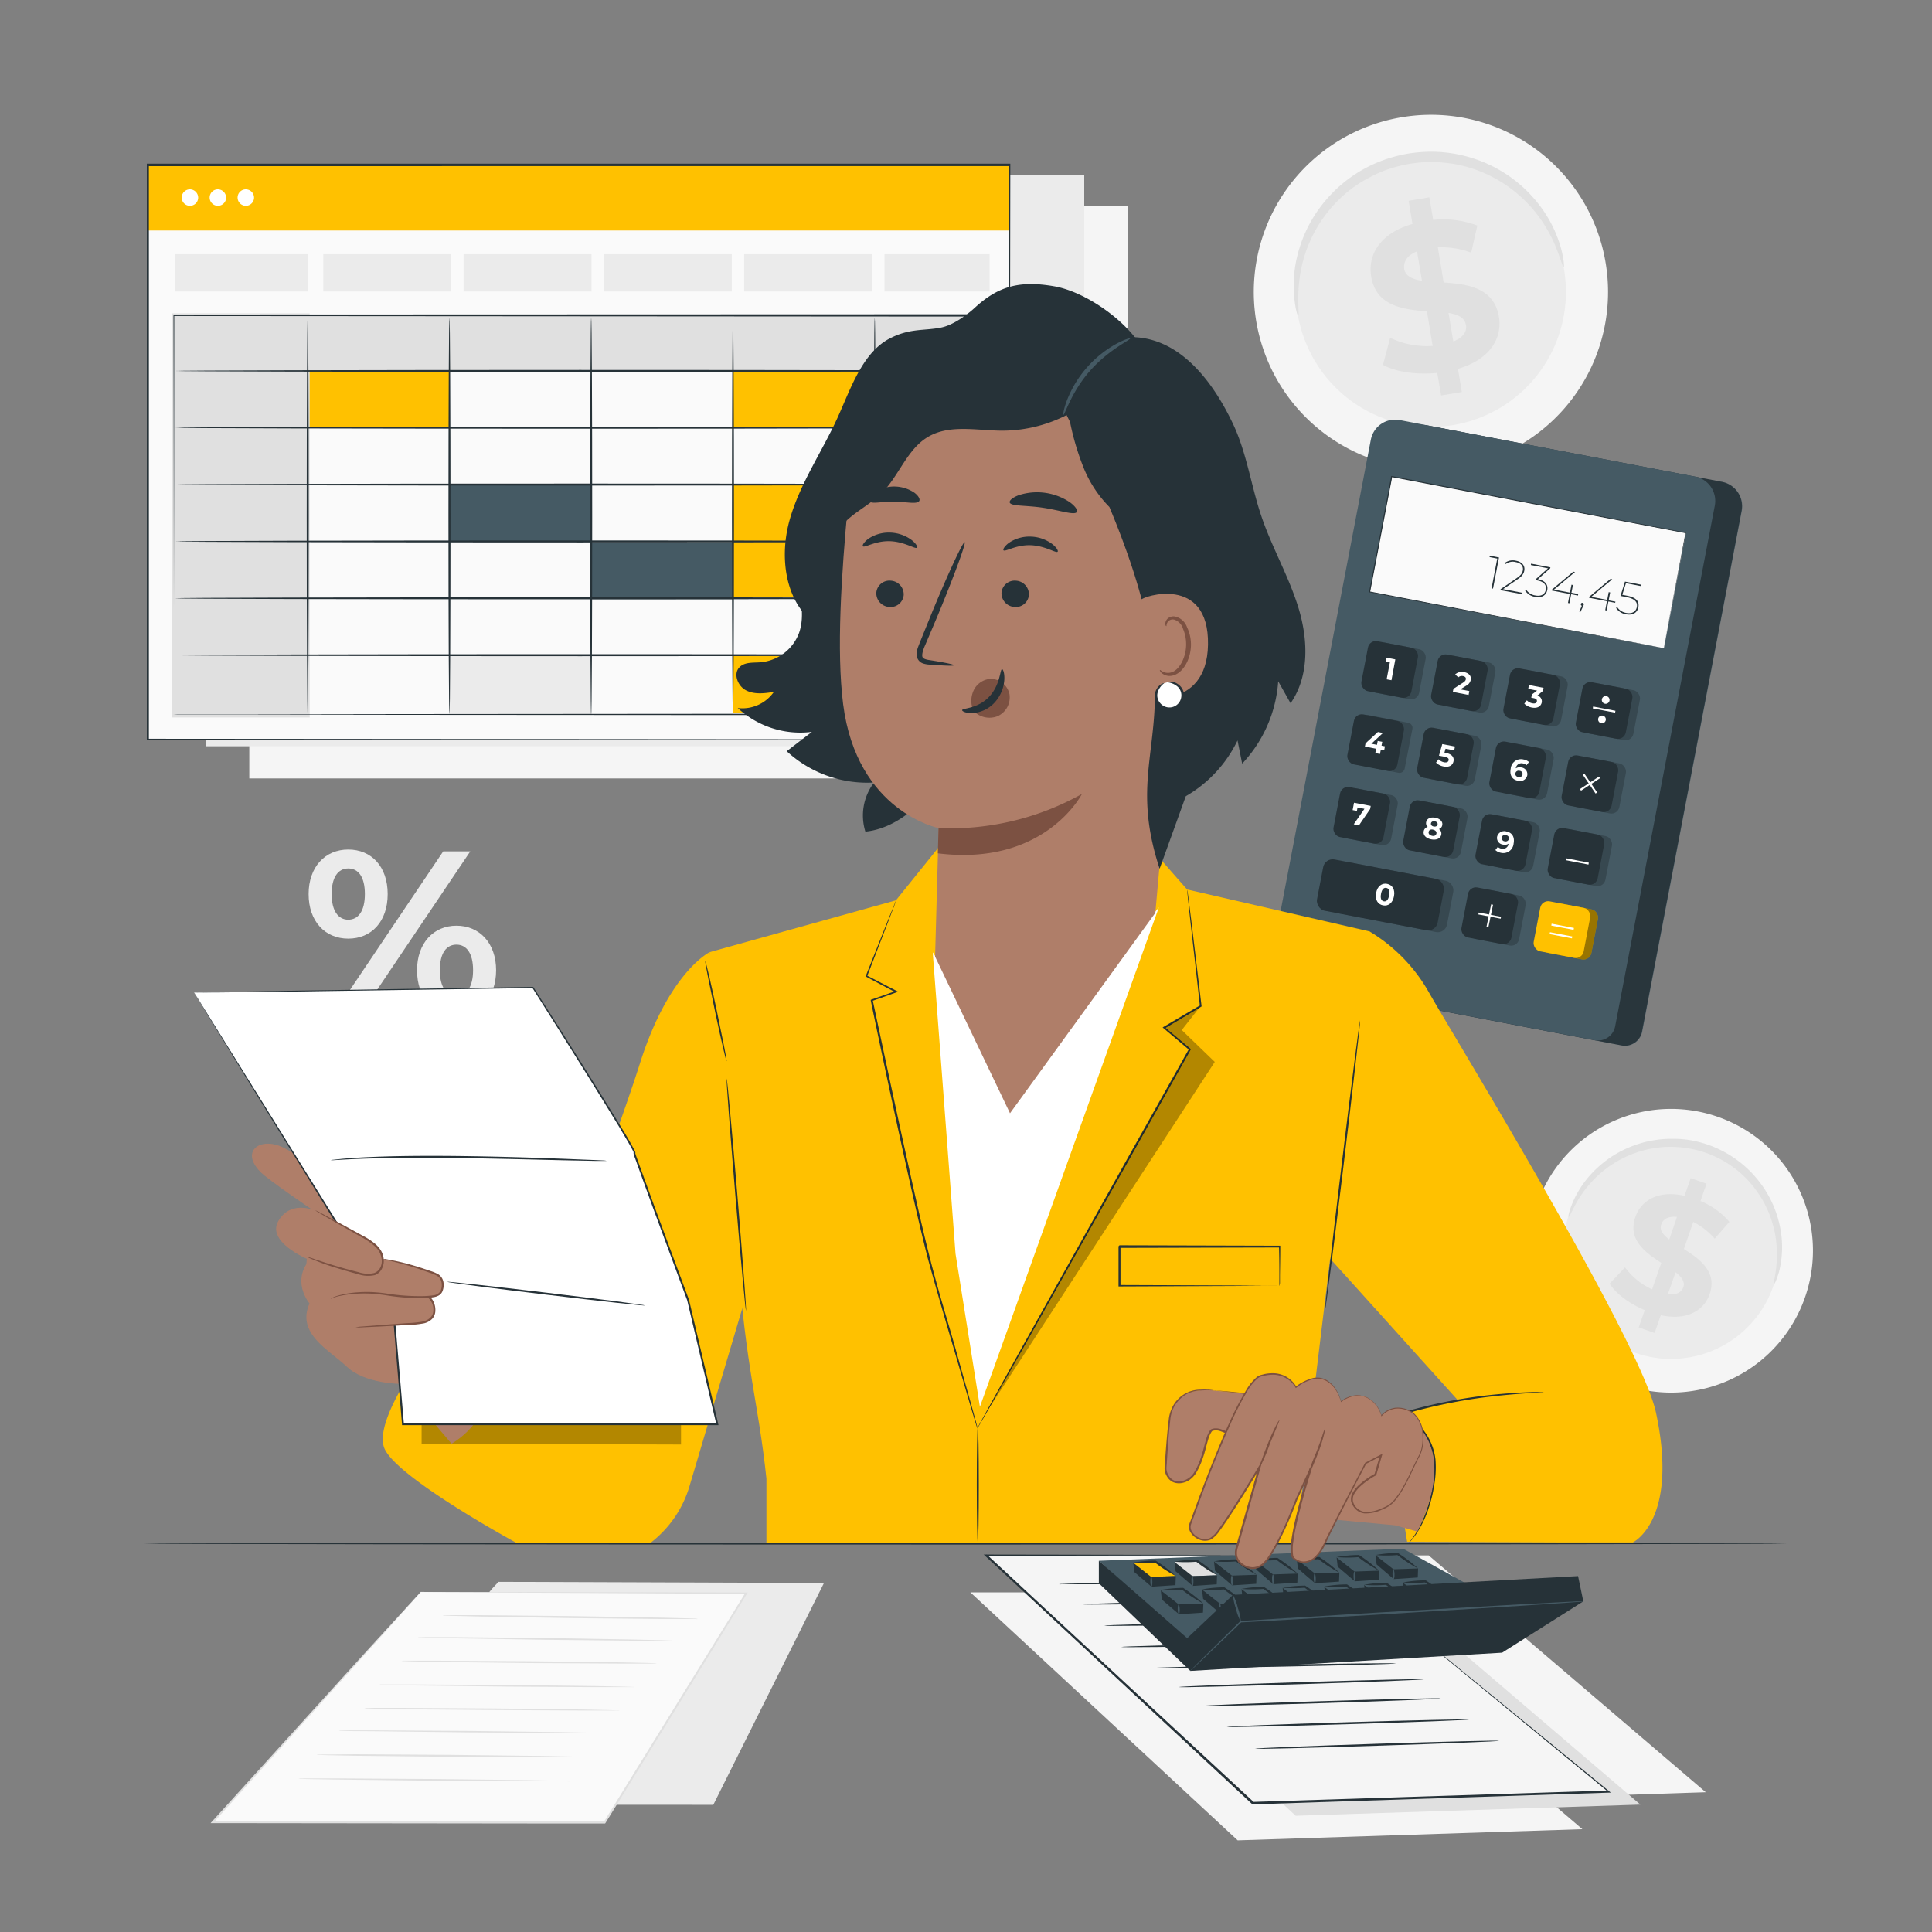<svg xmlns="http://www.w3.org/2000/svg" viewBox="0 0 500 500"><rect x="0" y="0" width="500" height="500" fill="#808080" stroke="none"/><g id="freepik--background-complete--inject-82"><polygon points="129.01 409.38 127.44 411.06 80.48 467.03 184.6 467.09 213.24 409.68 129.01 409.38" style="fill:#ebebeb"></polygon><polygon points="108.89 411.99 107.32 413.73 55.01 471.6 156.47 471.67 193.12 412.3 108.89 411.99" style="fill:#fafafa"></polygon><path d="M108.89,412h.38l1.15,0H132l61.11.13h.4l-.21.34L156.69,471.8l-.08.12H142.56L55,471.82h-.5l.33-.37L94,428.26l11-12,2.9-3.16c.66-.72,1-1.07,1-1.07l-1,1.12q-1,1.09-2.85,3.2L94.2,428.44l-39,43.31-.16-.37,87.55,0h13.91l-.22.12c13.36-21.61,25.86-41.85,36.67-59.35l.2.35-61-.33L115,412.08l-4.52-.05-1.16,0Z" style="fill:#e0e0e0"></path><path d="M147.57,461a3.78,3.78,0,0,1-.72,0l-2,0-7.54,0-24.87-.15-24.88-.3L80,460.43l-2-.06a3.42,3.42,0,0,1-.72-.06,3.13,3.13,0,0,1,.72-.05l2,0h7.53l24.88.15,24.87.3,7.54.15,2,.07A3.42,3.42,0,0,1,147.57,461Z" style="fill:#e0e0e0"></path><path d="M150.58,454.74a3.81,3.81,0,0,1-.7.05l-2,0h-7.35l-24.27-.14L92,454.39l-7.35-.15-2-.07a5.47,5.47,0,0,1-.7-.05,2.93,2.93,0,0,1,.7-.05l2,0L92,454l24.27.15,24.27.29,7.36.15,2,.07A3.15,3.15,0,0,1,150.58,454.74Z" style="fill:#e0e0e0"></path><path d="M155.11,448.48a3.75,3.75,0,0,1-.69,0l-2,0h-7.22l-23.83-.14-23.82-.29L90.37,448l-2-.06a4.16,4.16,0,0,1-.68-.06,2.83,2.83,0,0,1,.68-.05l2,0,7.22,0,23.83.14,23.82.3,7.22.14,2,.07A3.15,3.15,0,0,1,155.11,448.48Z" style="fill:#e0e0e0"></path><path d="M160.35,442.68a4.36,4.36,0,0,1-.67,0l-1.92,0-7.08,0-23.33-.13L104,442.35l-7.07-.15L95,442.13a5,5,0,0,1-.67-.05A2.69,2.69,0,0,1,95,442l1.93,0,7.07,0,23.34.14,23.34.28,7.07.15,1.92.07A2.94,2.94,0,0,1,160.35,442.68Z" style="fill:#e0e0e0"></path><path d="M164.22,436.58a2.69,2.69,0,0,1-.67.05l-1.93,0-7.07,0-23.34-.14-23.34-.28-7.07-.15L98.88,436a2.94,2.94,0,0,1-.67-.06,4.36,4.36,0,0,1,.67,0l1.92,0,7.08,0,23.34.13,23.33.29,7.08.15,1.92.06Z" style="fill:#e0e0e0"></path><path d="M169.93,430.53a4.36,4.36,0,0,1-.67,0l-1.93,0-7.07,0-23.34-.13-23.33-.29-7.08-.15-1.92-.07a5,5,0,0,1-.67-.05,2.69,2.69,0,0,1,.67-.05l1.92,0,7.08,0,23.34.13,23.33.29,7.08.15,1.92.07A2.94,2.94,0,0,1,169.93,430.53Z" style="fill:#e0e0e0"></path><path d="M174.12,424.61a3.16,3.16,0,0,1-.67,0l-1.93,0-7.07,0-23.33-.24L117.78,424l-7.07-.18-1.92-.07a3.23,3.23,0,0,1-.67-.07,4.36,4.36,0,0,1,.67,0l1.92,0h7.07l23.34.24,23.34.4,7.07.17,1.92.08A2.94,2.94,0,0,1,174.12,424.61Z" style="fill:#e0e0e0"></path><path d="M180.57,419a2.69,2.69,0,0,1-.67,0L178,419H170.9l-23.34-.24-23.33-.4-7.07-.18-1.93-.07a2.94,2.94,0,0,1-.67-.06,3.5,3.5,0,0,1,.67-.05l1.93,0h7.07l23.34.24,23.33.4,7.08.18,1.92.07A3.92,3.92,0,0,1,180.57,419Z" style="fill:#e0e0e0"></path><path d="M79.87,231.39c0-7,4.25-11.53,10.26-11.53s10.2,4.42,10.2,11.53-4.19,11.53-10.2,11.53S79.87,238.44,79.87,231.39Zm14.56,0c0-4.48-1.71-6.63-4.3-6.63s-4.3,2.21-4.3,6.63,1.76,6.63,4.3,6.63S94.43,235.87,94.43,231.39Zm20.28-11.06h7L93.55,262.16h-7Zm-6.78,30.77c0-7,4.25-11.53,10.2-11.53s10.26,4.48,10.26,11.53-4.25,11.54-10.26,11.54S107.93,258.15,107.93,251.1Zm14.5,0c0-4.42-1.71-6.63-4.3-6.63s-4.3,2.15-4.3,6.63,1.77,6.64,4.3,6.64S122.43,255.53,122.43,251.1Z" style="fill:#ebebeb"></path><path d="M415.63,68.61a45.84,45.84,0,1,1-52.14-38.38A45.79,45.79,0,0,1,415.63,68.61Z" style="fill:#f5f5f5"></path><path d="M404.85,70.24A34.94,34.94,0,1,1,365.11,41,34.91,34.91,0,0,1,404.85,70.24Z" style="fill:#ebebeb"></path><path d="M404.67,69.16c-.2,0-.58-1.46-1.54-4a36.76,36.76,0,0,0-5.58-10A35.72,35.72,0,0,0,392,49.57a35,35,0,0,0-7.66-4.68,33.33,33.33,0,0,0-4.56-1.66,31.93,31.93,0,0,0-4.95-1,34.84,34.84,0,0,0-5.23-.28,36.35,36.35,0,0,0-5.36.55,38.31,38.31,0,0,0-5.21,1.38A33.89,33.89,0,0,0,354.28,46,32,32,0,0,0,350,48.69a31.47,31.47,0,0,0-3.68,3.16,34.68,34.68,0,0,0-5.5,7.09,35.29,35.29,0,0,0-3.18,7.18A36.89,36.89,0,0,0,336,77.43c0,2.74.19,4.27,0,4.3s-.68-1.44-1-4.24a32.25,32.25,0,0,1,.9-11.89,35.09,35.09,0,0,1,3.06-7.74,35.56,35.56,0,0,1,5.68-7.73,34.39,34.39,0,0,1,3.89-3.48,35.18,35.18,0,0,1,9.72-5.29,38.39,38.39,0,0,1,5.62-1.51,39.31,39.31,0,0,1,5.78-.58,36.14,36.14,0,0,1,5.64.34,34.88,34.88,0,0,1,5.32,1.18,34.08,34.08,0,0,1,4.87,1.86A35,35,0,0,1,399.07,54a32.32,32.32,0,0,1,5.06,10.8C404.8,67.57,404.83,69.13,404.67,69.16Z" style="fill:#e0e0e0"></path><path d="M377.32,95.46l1,6-5.36.89-1-5.84c-5.36.55-10.72-.26-14.05-2.08l1.86-7a22,22,0,0,0,11,2.09l-1.48-8.95c-6.19-.47-13.16-1.35-14.43-9-.94-5.69,2.38-11.25,10.69-13.61l-1-6,5.36-.89,1,5.84a24.6,24.6,0,0,1,11.42,1.47l-1.59,7A22.3,22.3,0,0,0,372.11,64l1.51,9.11c6.18.41,13,1.31,14.3,8.87C388.84,87.55,385.56,93.05,377.32,95.46ZM368,72.66l-1.27-7.61c-2.73,1.11-3.6,2.85-3.3,4.62S365.55,72.3,368,72.66Zm11.35,11.39c-.31-1.88-2-2.64-4.47-3.06l1.23,7.39C378.73,87.35,379.68,85.76,379.39,84.05Z" style="fill:#e0e0e0"></path><path d="M467,336.14a36.71,36.71,0,1,1-22-46.95A36.65,36.65,0,0,1,467,336.14Z" style="fill:#f5f5f5"></path><path d="M458.82,333.16a28,28,0,1,1-16.76-35.78A27.94,27.94,0,0,1,458.82,333.16Z" style="fill:#ebebeb"></path><path d="M459.11,332.33c-.16-.05.15-1.25.46-3.41a29.7,29.7,0,0,0-.11-9.16,28.88,28.88,0,0,0-1.74-6,27.87,27.87,0,0,0-3.6-6.22,26.89,26.89,0,0,0-5.66-5.53,27.26,27.26,0,0,0-3.57-2.19,28.56,28.56,0,0,0-4-1.67,29.16,29.16,0,0,0-4.2-1,27,27,0,0,0-4.18-.35,25.63,25.63,0,0,0-4,.28,24.27,24.27,0,0,0-3.79.82,27.82,27.82,0,0,0-6.59,2.88,28.4,28.4,0,0,0-5,3.83,29.55,29.55,0,0,0-5.51,7.32c-1,1.93-1.5,3.07-1.66,3s.07-1.27.9-3.37a26,26,0,0,1,5.19-8,28.57,28.57,0,0,1,5.12-4.28,29,29,0,0,1,6.95-3.26,26.4,26.4,0,0,1,4.06-.95,27.07,27.07,0,0,1,4.35-.35A27.56,27.56,0,0,1,437,295a28.92,28.92,0,0,1,8.82,2.89,29.22,29.22,0,0,1,3.84,2.4,28.59,28.59,0,0,1,6,6A28,28,0,0,1,461,319.54a25.92,25.92,0,0,1-.57,9.54C459.81,331.26,459.23,332.37,459.11,332.33Z" style="fill:#e0e0e0"></path><path d="M429.81,340.37l-1.6,4.6-4.11-1.43,1.56-4.48c-4-1.66-7.45-4.28-9.1-6.84l4-4.23a17.64,17.64,0,0,0,7,5.69l2.38-6.86c-4.18-2.7-8.75-6-6.71-11.86,1.51-4.36,6-7,12.73-5.49l1.58-4.56,4.11,1.43-1.56,4.48a19.63,19.63,0,0,1,7.48,5.4l-3.81,4.34a17.89,17.89,0,0,0-5.55-4.32l-2.42,7c4.19,2.65,8.67,5.91,6.66,11.71C440.94,339.21,436.53,341.83,429.81,340.37ZM432,320.78l2-5.84c-2.35-.26-3.63.63-4.1,2S430.39,319.57,432,320.78Zm3.64,12.35c.49-1.44-.43-2.63-2-3.86l-2,5.67C433.9,335.2,435.18,334.45,435.64,333.13Z" style="fill:#e0e0e0"></path><rect x="64.52" y="53.33" width="227.32" height="148.13" style="fill:#f5f5f5"></rect><rect x="53.28" y="45.32" width="227.32" height="147.81" style="fill:#ebebeb"></rect></g><g id="freepik--Desk--inject-82"><path d="M462.48,399.47c0,.14-95.26.26-212.75.26S37,399.61,37,399.47s95.24-.27,212.77-.27S462.48,399.32,462.48,399.47Z" style="fill:#263238"></path></g><g id="freepik--Sheet--inject-82"><polygon points="441.45 463.83 352.24 466.72 283.07 402.54 369.75 402.54 441.45 463.83" style="fill:#f5f5f5"></polygon><polygon points="409.52 473.39 320.31 476.28 251.13 412.1 337.81 412.1 409.52 473.39" style="fill:#f5f5f5"></polygon><polygon points="424.53 467.03 335.32 469.92 266.14 405.73 352.83 405.73 424.53 467.03" style="fill:#e0e0e0"></polygon><polygon points="341.78 402.54 255.1 402.54 324.27 466.72 416.33 463.74 341.78 402.54" style="fill:#f5f5f5"></polygon><path d="M341.78,402.54l.35.26,1,.83,4,3.26,15.22,12.4,54.08,44.27.47.38-.61,0-88.29,2.9-3.77.12h-.11l-.08-.07L255,402.7l-.41-.39h.56l62.94.1,17.55.06,4.62,0c1,0,1.57,0,1.57,0l-1.6,0-4.63,0-17.57.06-62.88.1.15-.39,69.2,64.16-.19-.07,3.77-.12,88.3-2.83-.14.4-53.91-44.37c-6.51-5.39-11.64-9.62-15.15-12.52l-4-3.32-1-.86Z" style="fill:#263238"></path><path d="M372.86,439.55c0,.15-13.82.7-30.88,1.23s-30.89.85-30.9.71,13.82-.7,30.88-1.23S372.86,439.41,372.86,439.55Z" style="fill:#263238"></path><path d="M380.23,445c0,.14-14,.69-31.37,1.22s-31.38.85-31.39.7,14-.69,31.38-1.22S380.23,444.89,380.23,445Z" style="fill:#263238"></path><path d="M388,450.52c0,.14-14.14.72-31.59,1.28s-31.6.91-31.61.76,14.14-.71,31.59-1.28S388,450.38,388,450.52Z" style="fill:#263238"></path><path d="M368.6,434.59c0,.15-14.23.72-31.78,1.27s-31.8.9-31.8.75,14.22-.71,31.78-1.27S368.59,434.45,368.6,434.59Z" style="fill:#263238"></path><path d="M339.2,414.07c0,.14-13.2.51-29.49.83s-29.49.45-29.5.3,13.2-.51,29.49-.82S339.2,413.93,339.2,414.07Z" style="fill:#263238"></path><path d="M346.57,419.55c0,.14-13.6.52-30.39.84s-30.4.47-30.41.32,13.61-.52,30.4-.84S346.57,419.4,346.57,419.55Z" style="fill:#263238"></path><path d="M353.94,425c0,.15-14.27.54-31.89.88s-31.9.49-31.9.35,14.27-.54,31.89-.87S353.94,424.88,353.94,425Z" style="fill:#263238"></path><path d="M361.32,430.5c0,.14-14.28.53-31.89.87s-31.91.5-31.91.35,14.28-.53,31.9-.87S361.31,430.36,361.32,430.5Z" style="fill:#263238"></path><path d="M334.94,409.11a2.6,2.6,0,0,1-.62.06l-1.77.08-6.52.17-21.51.39L283,410l-6.52,0-1.77,0a2.69,2.69,0,0,1-.62,0,2.5,2.5,0,0,1,.62-.06l1.77-.08,6.52-.17,21.51-.39,21.5-.24h6.52l1.78,0A2.78,2.78,0,0,1,334.94,409.11Z" style="fill:#263238"></path></g><g id="freepik--calculator-2--inject-82"><polygon points="307.13 424.75 284.38 403.92 363.14 400.8 386.28 413.61 307.13 424.75" style="fill:#455a64"></polygon><polygon points="293.56 406.84 297.99 410.63 297.97 407.93 293.29 404.43 293.56 406.84" style="fill:#263238"></polygon><polygon points="297.92 408.1 304.3 407.88 299.17 404.16 293.29 404.43 297.92 408.1" style="fill:#FFC100"></polygon><polygon points="297.92 408.1 297.99 410.63 304.21 410.23 304.3 407.88 297.92 408.1" style="fill:#263238"></polygon><path d="M304.3,407.88a36.17,36.17,0,0,1-5.14-3.3l-.3-.22.16.05a32.51,32.51,0,0,1-5.73,0,33.29,33.29,0,0,1,5.71-.54h.09l.07.05.31.21A37.71,37.71,0,0,1,304.3,407.88Z" style="fill:#263238"></path><path d="M298,410.63c-.14,0-.27-.56-.29-1.25s.09-1.26.23-1.26.27.56.29,1.25S298.11,410.62,298,410.63Z" style="fill:#455a64"></path><polygon points="304.24 406.64 308.66 410.43 308.64 407.73 303.96 404.23 304.24 406.64" style="fill:#263238"></polygon><polygon points="308.6 407.9 314.97 407.68 309.84 403.96 303.96 404.23 308.6 407.9" style="fill:#e0e0e0"></polygon><polygon points="308.6 407.9 308.66 410.43 314.89 410.02 314.97 407.68 308.6 407.9" style="fill:#263238"></polygon><path d="M315,407.68a35.79,35.79,0,0,1-5.13-3.3l-.31-.22.17,0a32.61,32.61,0,0,1-5.74,0,33.29,33.29,0,0,1,5.71-.54h.09l.07.05.31.21A35.87,35.87,0,0,1,315,407.68Z" style="fill:#263238"></path><path d="M308.64,410.43c-.15,0-.28-.56-.3-1.25s.09-1.26.23-1.26.28.55.29,1.25S308.78,410.42,308.64,410.43Z" style="fill:#455a64"></path><polygon points="314.45 406.5 318.88 410.29 318.86 407.59 314.18 404.09 314.45 406.5" style="fill:#263238"></polygon><polygon points="318.81 407.76 325.19 407.55 320.06 403.82 314.18 404.09 318.81 407.76" style="fill:#455a64"></polygon><polygon points="318.81 407.76 318.88 410.29 325.11 409.89 325.19 407.55 318.81 407.76" style="fill:#263238"></polygon><path d="M325.19,407.55a36.45,36.45,0,0,1-5.13-3.31l-.31-.21.17.05a33.14,33.14,0,0,1-5.74,0,32.75,32.75,0,0,1,5.71-.53H320l.07.05.31.22A35.71,35.71,0,0,1,325.19,407.55Z" style="fill:#263238"></path><path d="M318.86,410.29c-.15,0-.28-.55-.3-1.24s.09-1.26.23-1.27.28.56.29,1.25S319,410.29,318.86,410.29Z" style="fill:#455a64"></path><polygon points="325.1 406.2 329.52 409.99 329.5 407.29 324.82 403.79 325.1 406.2" style="fill:#263238"></polygon><polygon points="329.45 407.46 335.83 407.24 330.7 403.52 324.82 403.79 329.45 407.46" style="fill:#455a64"></polygon><polygon points="329.45 407.46 329.52 409.99 335.75 409.58 335.83 407.24 329.45 407.46" style="fill:#263238"></polygon><path d="M335.83,407.24a35.79,35.79,0,0,1-5.13-3.3l-.31-.22.17,0a32.61,32.61,0,0,1-5.74,0,33.29,33.29,0,0,1,5.71-.54h.09l.07.05.31.21A35.87,35.87,0,0,1,335.83,407.24Z" style="fill:#263238"></path><path d="M329.5,410c-.15,0-.28-.56-.3-1.25s.09-1.26.23-1.26.28.55.29,1.25S329.64,410,329.5,410Z" style="fill:#455a64"></path><polygon points="335.89 405.93 340.31 409.72 340.29 407.02 335.61 403.52 335.89 405.93" style="fill:#263238"></polygon><polygon points="340.25 407.19 346.63 406.98 341.49 403.25 335.61 403.52 340.25 407.19" style="fill:#455a64"></polygon><polygon points="340.25 407.19 340.31 409.72 346.54 409.32 346.63 406.98 340.25 407.19" style="fill:#263238"></polygon><path d="M346.62,407a35.79,35.79,0,0,1-5.13-3.3l-.3-.21.16,0a32.61,32.61,0,0,1-5.74,0,33.06,33.06,0,0,1,5.71-.53h.09l.08,0,.3.22A36.33,36.33,0,0,1,346.62,407Z" style="fill:#263238"></path><path d="M340.29,409.72c-.14,0-.28-.55-.29-1.25s.08-1.25.22-1.26.28.56.3,1.25S340.43,409.72,340.29,409.72Z" style="fill:#455a64"></path><polygon points="346.19 405.45 350.62 409.24 350.6 406.54 345.92 403.04 346.19 405.45" style="fill:#263238"></polygon><polygon points="350.55 406.71 356.93 406.49 351.8 402.77 345.92 403.04 350.55 406.71" style="fill:#455a64"></polygon><polygon points="350.55 406.71 350.62 409.24 356.85 408.83 356.93 406.49 350.55 406.71" style="fill:#263238"></polygon><path d="M356.93,406.49a35.79,35.79,0,0,1-5.13-3.3l-.31-.22.16,0a32.51,32.51,0,0,1-5.73,0,33.29,33.29,0,0,1,5.71-.54h.09l.07.05.31.21A37.71,37.71,0,0,1,356.93,406.49Z" style="fill:#263238"></path><path d="M350.59,409.24c-.14,0-.27-.56-.29-1.25s.09-1.26.23-1.26.27.55.29,1.25S350.74,409.23,350.59,409.24Z" style="fill:#455a64"></path><polygon points="356.27 404.87 360.69 408.66 360.67 405.95 355.99 402.46 356.27 404.87" style="fill:#263238"></polygon><polygon points="360.63 406.13 367 405.91 361.87 402.19 355.99 402.46 360.63 406.13" style="fill:#455a64"></polygon><polygon points="360.63 406.13 360.69 408.66 366.92 408.25 367 405.91 360.63 406.13" style="fill:#263238"></polygon><path d="M367,405.91a34.93,34.93,0,0,1-5.14-3.3l-.3-.22.16.05a32.61,32.61,0,0,1-5.74,0,33.61,33.61,0,0,1,5.71-.54h.09l.08.05.3.21A36.24,36.24,0,0,1,367,405.91Z" style="fill:#263238"></path><path d="M360.67,408.66c-.14,0-.28-.56-.29-1.25s.08-1.26.22-1.26.28.55.3,1.25S360.81,408.65,360.67,408.66Z" style="fill:#455a64"></path><polygon points="300.68 413.96 305.11 417.75 305.09 415.05 300.41 411.55 300.68 413.96" style="fill:#263238"></polygon><polygon points="305.04 415.22 311.42 415 306.29 411.28 300.41 411.55 305.04 415.22" style="fill:#455a64"></polygon><polygon points="305.04 415.22 305.11 417.75 311.33 417.35 311.42 415 305.04 415.22" style="fill:#263238"></polygon><path d="M311.42,415a36.17,36.17,0,0,1-5.14-3.3l-.3-.22.16,0a32.51,32.51,0,0,1-5.73,0,33.29,33.29,0,0,1,5.71-.54h.09l.07.05.31.21A37.71,37.71,0,0,1,311.42,415Z" style="fill:#263238"></path><path d="M305.08,417.75c-.14,0-.27-.56-.29-1.25s.09-1.26.23-1.26.27.55.29,1.25S305.23,417.74,305.08,417.75Z" style="fill:#455a64"></path><polygon points="311.36 413.76 315.78 417.55 315.76 414.85 311.08 411.35 311.36 413.76" style="fill:#263238"></polygon><polygon points="315.71 415.02 322.09 414.8 316.96 411.08 311.08 411.35 315.71 415.02" style="fill:#455a64"></polygon><polygon points="315.71 415.02 315.78 417.55 322.01 417.14 322.09 414.8 315.71 415.02" style="fill:#263238"></polygon><path d="M322.09,414.8a35.79,35.79,0,0,1-5.13-3.3l-.31-.22.17.05a32.61,32.61,0,0,1-5.74,0,33.29,33.29,0,0,1,5.71-.54h.09l.07.05.31.21A34.94,34.94,0,0,1,322.09,414.8Z" style="fill:#263238"></path><path d="M315.76,417.55c-.15,0-.28-.56-.3-1.25s.09-1.26.23-1.26.28.55.29,1.25S315.9,417.54,315.76,417.55Z" style="fill:#455a64"></path><polygon points="321.57 413.62 326 417.41 325.98 414.71 321.3 411.21 321.57 413.62" style="fill:#263238"></polygon><polygon points="325.93 414.88 332.31 414.67 327.18 410.94 321.3 411.21 325.93 414.88" style="fill:#455a64"></polygon><polygon points="325.93 414.88 326 417.41 332.23 417.01 332.31 414.67 325.93 414.88" style="fill:#263238"></polygon><path d="M332.31,414.67a37.58,37.58,0,0,1-5.13-3.31l-.31-.21.17.05a33.14,33.14,0,0,1-5.74,0,32.75,32.75,0,0,1,5.71-.53h.09l.07.05.31.22A35.71,35.71,0,0,1,332.31,414.67Z" style="fill:#263238"></path><path d="M326,417.41c-.15,0-.28-.55-.3-1.24s.09-1.26.23-1.27.28.56.29,1.25S326.12,417.41,326,417.41Z" style="fill:#455a64"></path><polygon points="332.21 413.32 336.64 417.11 336.62 414.4 331.94 410.91 332.21 413.32" style="fill:#263238"></polygon><polygon points="336.57 414.58 342.95 414.36 337.82 410.64 331.94 410.91 336.57 414.58" style="fill:#455a64"></polygon><polygon points="336.57 414.58 336.64 417.11 342.87 416.7 342.95 414.36 336.57 414.58" style="fill:#263238"></polygon><path d="M343,414.36a35.79,35.79,0,0,1-5.13-3.3l-.31-.22.17.05a32.61,32.61,0,0,1-5.74,0,33.29,33.29,0,0,1,5.71-.54h.09l.07.05.31.21A36.68,36.68,0,0,1,343,414.36Z" style="fill:#263238"></path><path d="M336.62,417.11c-.15,0-.28-.56-.3-1.25s.09-1.26.23-1.26.28.55.29,1.25S336.76,417.1,336.62,417.11Z" style="fill:#455a64"></path><polygon points="343.01 413.05 347.43 416.84 347.41 414.14 342.73 410.64 343.01 413.05" style="fill:#263238"></polygon><polygon points="347.37 414.31 353.75 414.1 348.61 410.37 342.73 410.64 347.37 414.31" style="fill:#455a64"></polygon><polygon points="347.37 414.31 347.43 416.84 353.66 416.44 353.75 414.1 347.37 414.31" style="fill:#263238"></polygon><path d="M353.74,414.09a35.79,35.79,0,0,1-5.13-3.3l-.3-.21.16,0a32.61,32.61,0,0,1-5.74,0,33.61,33.61,0,0,1,5.71-.54h.09l.08,0,.3.22A36.33,36.33,0,0,1,353.74,414.09Z" style="fill:#263238"></path><path d="M347.41,416.84c-.14,0-.28-.55-.29-1.25s.08-1.25.22-1.26.28.56.3,1.25S347.55,416.84,347.41,416.84Z" style="fill:#455a64"></path><polygon points="353.31 412.57 357.74 416.36 357.72 413.65 353.04 410.16 353.31 412.57" style="fill:#263238"></polygon><polygon points="357.67 413.83 364.05 413.61 358.92 409.89 353.04 410.16 357.67 413.83" style="fill:#455a64"></polygon><polygon points="357.67 413.83 357.74 416.36 363.96 415.95 364.05 413.61 357.67 413.83" style="fill:#263238"></polygon><path d="M364.05,413.61a36.17,36.17,0,0,1-5.14-3.3l-.3-.22.16.05a32.51,32.51,0,0,1-5.73,0,33.29,33.29,0,0,1,5.71-.54h.09l.07.05.31.21A36.68,36.68,0,0,1,364.05,413.61Z" style="fill:#263238"></path><path d="M357.71,416.36c-.14,0-.27-.56-.29-1.25s.09-1.26.23-1.26.27.55.29,1.25S357.86,416.35,357.71,416.36Z" style="fill:#455a64"></path><polygon points="363.39 411.99 367.81 415.78 367.79 413.07 363.11 409.58 363.39 411.99" style="fill:#263238"></polygon><polygon points="367.75 413.25 374.13 413.03 368.99 409.31 363.11 409.58 367.75 413.25" style="fill:#455a64"></polygon><polygon points="367.75 413.25 367.81 415.78 374.04 415.37 374.13 413.03 367.75 413.25" style="fill:#263238"></polygon><path d="M374.12,413a35.79,35.79,0,0,1-5.13-3.3l-.3-.22.16.05a32.61,32.61,0,0,1-5.74,0,32.42,32.42,0,0,1,5.71-.54h.09l.08,0,.3.21A34.94,34.94,0,0,1,374.12,413Z" style="fill:#263238"></path><path d="M367.79,415.78c-.14,0-.28-.56-.29-1.25s.08-1.26.22-1.26.28.55.3,1.25S367.93,415.77,367.79,415.78Z" style="fill:#455a64"></path><polygon points="408.4 407.89 319.1 412.75 307.24 423.96 284.38 403.92 284.38 409.74 308.06 432.43 321.13 419.72 409.76 414.43 408.4 407.89" style="fill:#263238"></polygon><polygon points="308.06 432.43 388.75 427.71 409.76 414.43 318.99 417.99 308.06 432.43" style="fill:#263238"></polygon><path d="M409.76,414.43a.84.84,0,0,1-.27.05l-.81.07-3.11.23-11.44.77-37.77,2.33-35.22,2,.12-.05-9.61,9.23c-1.13,1.06-2,1.9-2.64,2.5l-.7.63a1.33,1.33,0,0,1-.25.21s.06-.09.21-.25l.66-.68,2.57-2.57,9.49-9.35.05-.05h.07l35.22-2.16,37.77-2.18,11.46-.6,3.11-.13.81,0Z" style="fill:#455a64"></path><path d="M321.13,419.72a12.73,12.73,0,0,1-1.27-3.41,13.45,13.45,0,0,1-.77-3.56,12.73,12.73,0,0,1,1.27,3.41A13.45,13.45,0,0,1,321.13,419.72Z" style="fill:#455a64"></path></g><g id="freepik--calculator-1--inject-82"><path d="M419.69,270.56l-80.15-15.34a4.52,4.52,0,0,1-3.59-5.29l25.79-134.75a6.43,6.43,0,0,1,7.51-5.1l76.42,14.63a6.42,6.42,0,0,1,5.1,7.51L425,267A4.52,4.52,0,0,1,419.69,270.56Z" style="fill:#455a64"></path><g style="opacity:0.4"><path d="M419.63,270.54,339.48,255.2a4.52,4.52,0,0,1-3.59-5.29l25.79-134.75a6.42,6.42,0,0,1,7.51-5.1l76.42,14.63a6.43,6.43,0,0,1,5.1,7.51L424.92,267A4.52,4.52,0,0,1,419.63,270.54Z"></path></g><path d="M412.71,269.2l-80.15-15.35a4.51,4.51,0,0,1-3.59-5.28l25.8-134.76a6.4,6.4,0,0,1,7.51-5.09l76.42,14.62a6.42,6.42,0,0,1,5.09,7.52L418,265.61A4.53,4.53,0,0,1,412.71,269.2Z" style="fill:#455a64"></path><rect x="345.02" y="225.39" width="30.57" height="13.51" rx="2.42" transform="translate(50.07 -63.6) rotate(10.84)" style="fill:#455a64"></rect><g style="opacity:0.2"><rect x="345.02" y="225.39" width="30.57" height="13.51" rx="2.42" transform="translate(50.07 -63.6) rotate(10.84)"></rect></g><rect x="380.18" y="106.8" width="30.4" height="77.5" transform="translate(178.1 506.51) rotate(-79.16)" style="fill:#fafafa"></rect><path d="M430.58,167.76s0-.19.09-.54.16-.87.28-1.54c.26-1.36.63-3.36,1.12-5.94,1-5.15,2.38-12.6,4.13-21.86l.07.11-76.11-14.53h0l.15-.1c-2,10.44-3.93,20.53-5.72,29.85l-.1-.14c22,4.24,41,7.89,54.54,10.5l15.84,3.06,4.24.83,1.1.22.38.08-.37-.06-1.08-.2-4.22-.8-15.83-3-54.64-10.4-.13,0,0-.12c1.78-9.33,3.71-19.42,5.71-29.86l0-.13.13,0h0l76.1,14.61.09,0,0,.09c-1.8,9.27-3.24,16.74-4.24,21.89-.5,2.57-.89,4.56-1.15,5.91l-.31,1.53C430.61,167.59,430.58,167.76,430.58,167.76Z" style="fill:#263238"></path><rect x="355.08" y="167.03" width="13.17" height="13.17" rx="2.08" transform="translate(39.09 -64.89) rotate(10.84)" style="fill:#455a64"></rect><g style="opacity:0.2"><rect x="355.08" y="167.03" width="13.17" height="13.17" rx="2.08" transform="translate(39.09 -64.89) rotate(10.84)"></rect></g><rect x="353.08" y="166.65" width="13.17" height="13.17" rx="2.08" transform="translate(38.98 -64.53) rotate(10.84)" style="fill:#263238"></rect><path d="M361.11,170.65l-1,5.39-1.25-.23.84-4.39-1.08-.21.19-1Z" style="fill:#fff"></path><rect x="373.12" y="170.48" width="13.17" height="13.17" rx="2.08" transform="translate(40.06 -68.23) rotate(10.84)" style="fill:#455a64"></rect><g style="opacity:0.2"><rect x="373.12" y="170.48" width="13.17" height="13.17" rx="2.08" transform="translate(40.06 -68.23) rotate(10.84)"></rect></g><rect x="371.12" y="170.1" width="13.17" height="13.17" rx="2.08" transform="translate(39.95 -67.86) rotate(10.84)" style="fill:#263238"></rect><path d="M380.26,178.85l-.19,1-4.08-.78.16-.81,2.45-1.56c.57-.37.7-.63.75-.89.09-.42-.16-.73-.73-.84a1.37,1.37,0,0,0-1.22.33l-.8-.76a2.56,2.56,0,0,1,2.34-.59c1.2.23,1.88,1,1.69,2a2.19,2.19,0,0,1-1.22,1.53l-1.47.93Z" style="fill:#fff"></path><rect x="391.82" y="174.06" width="13.17" height="13.17" rx="2.08" transform="translate(41.07 -71.68) rotate(10.84)" style="fill:#455a64"></rect><g style="opacity:0.2"><rect x="391.82" y="174.06" width="13.17" height="13.17" rx="2.08" transform="translate(41.07 -71.68) rotate(10.84)"></rect></g><rect x="389.83" y="173.68" width="13.17" height="13.17" rx="2.08" transform="translate(40.96 -71.31) rotate(10.84)" style="fill:#263238"></rect><path d="M399,181.79c-.18.91-1,1.61-2.57,1.32a3.8,3.8,0,0,1-1.94-1l.66-.87a2.61,2.61,0,0,0,1.45.78c.62.12,1.06-.06,1.14-.5s-.17-.72-.88-.85l-.57-.11.16-.83,1.35-1-2.3-.44.19-1,3.78.72-.16.81L397.87,180A1.56,1.56,0,0,1,399,181.79Z" style="fill:#fff"></path><rect x="410.53" y="177.64" width="13.17" height="13.17" rx="2.08" transform="translate(42.07 -75.13) rotate(10.84)" style="fill:#455a64"></rect><g style="opacity:0.2"><rect x="410.53" y="177.64" width="13.17" height="13.17" rx="2.08" transform="translate(42.07 -75.13) rotate(10.84)"></rect></g><rect x="408.57" y="177.26" width="13.17" height="13.17" rx="2.08" transform="translate(41.97 -74.77) rotate(10.84)" style="fill:#263238"></rect><rect x="414.87" y="180.69" width="0.5" height="5.88" transform="translate(156.72 556.82) rotate(-79.16)" style="fill:#fff"></rect><path d="M416.54,181.29a1,1,0,1,1-.76-1.12A1,1,0,0,1,416.54,181.29Z" style="fill:#fff"></path><path d="M415.58,186.33a1,1,0,1,1-.76-1.12A1,1,0,0,1,415.58,186.33Z" style="fill:#fff"></path><g style="opacity:0.2"><path d="M361.92,200l-10.24-2a1.38,1.38,0,0,1-1.09-1.61l2-10.24a1.37,1.37,0,0,1,1.6-1.09l10.25,2a1.35,1.35,0,0,1,1.09,1.6l-2,10.25A1.38,1.38,0,0,1,361.92,200Z"></path></g><rect x="349.45" y="185.6" width="13.17" height="13.17" rx="2.08" transform="translate(42.48 -63.51) rotate(10.84)" style="fill:#263238"></rect><path d="M358.24,194.17l-.88-.17-.22,1.13-1.21-.23.21-1.13-2.9-.56.16-.84,3.2-2.93,1.31.25-3,2.79,1.45.28.19-1,1.18.22-.19,1,.87.17Z" style="fill:#fff"></path><rect x="369.49" y="189.44" width="13.17" height="13.17" rx="2.08" transform="translate(43.56 -67.21) rotate(10.84)" style="fill:#455a64"></rect><g style="opacity:0.2"><rect x="369.49" y="189.44" width="13.17" height="13.17" rx="2.08" transform="translate(43.56 -67.21) rotate(10.84)"></rect></g><rect x="367.5" y="189.05" width="13.17" height="13.17" rx="2.08" transform="translate(43.45 -66.84) rotate(10.84)" style="fill:#263238"></rect><path d="M376.17,197c-.19,1-1.05,1.66-2.59,1.36a3.77,3.77,0,0,1-1.94-1l.67-.86a2.65,2.65,0,0,0,1.44.78c.63.12,1.06-.07,1.15-.51s-.15-.75-1.12-.94l-1.38-.26.86-3,3.28.63-.19,1-2.25-.43-.28,1,.44.09C375.86,195.22,376.35,196.06,376.17,197Z" style="fill:#fff"></path><rect x="388.2" y="193.01" width="13.17" height="13.17" rx="2.08" transform="translate(44.56 -70.66) rotate(10.84)" style="fill:#455a64"></rect><g style="opacity:0.2"><rect x="388.2" y="193.01" width="13.17" height="13.17" rx="2.08" transform="translate(44.56 -70.66) rotate(10.84)"></rect></g><rect x="386.2" y="192.63" width="13.17" height="13.17" rx="2.08" transform="translate(44.45 -70.29) rotate(10.84)" style="fill:#263238"></rect><path d="M395.25,200.66a1.89,1.89,0,0,1-2.39,1.4c-1.48-.28-2.23-1.39-1.89-3.13a2.67,2.67,0,0,1,3.3-2.38,3,3,0,0,1,1.43.66l-.64.83a1.78,1.78,0,0,0-.95-.47,1.47,1.47,0,0,0-1.82,1.28,1.86,1.86,0,0,1,1.42-.23A1.75,1.75,0,0,1,395.25,200.66Zm-1.22-.17a.83.83,0,0,0-.76-1,.86.86,0,0,0-1.09.63c-.09.46.19.86.79,1A.83.83,0,0,0,394,200.49Z" style="fill:#fff"></path><rect x="406.9" y="196.59" width="13.17" height="13.17" rx="2.08" transform="translate(45.57 -74.11) rotate(10.84)" style="fill:#455a64"></rect><g style="opacity:0.2"><rect x="406.9" y="196.59" width="13.17" height="13.17" rx="2.08" transform="translate(45.57 -74.11) rotate(10.84)"></rect></g><rect x="404.9" y="196.21" width="13.17" height="13.17" rx="2.08" transform="translate(45.46 -73.74) rotate(10.84)" style="fill:#263238"></rect><rect x="408.55" y="202.55" width="5.88" height="0.5" transform="translate(-43.78 259.22) rotate(-33.3)" style="fill:#fff"></rect><rect x="411.24" y="199.86" width="0.5" height="5.88" transform="translate(-42.87 266.12) rotate(-34.17)" style="fill:#fff"></rect><rect x="347.85" y="204.78" width="13.17" height="13.17" rx="2.08" transform="translate(46.05 -62.86) rotate(10.84)" style="fill:#455a64"></rect><g style="opacity:0.2"><rect x="347.85" y="204.78" width="13.17" height="13.17" rx="2.08" transform="translate(46.05 -62.86) rotate(10.84)"></rect></g><rect x="345.86" y="204.4" width="13.17" height="13.17" rx="2.08" transform="translate(45.95 -62.49) rotate(10.84)" style="fill:#263238"></rect><path d="M354.74,208.57l-.15.81-2.88,4.2-1.36-.26,2.77-4-1.79-.34-.16.88-1.11-.21.36-1.9Z" style="fill:#fff"></path><rect x="365.9" y="208.23" width="13.17" height="13.17" rx="2.08" transform="translate(47.03 -66.2) rotate(10.84)" style="fill:#455a64"></rect><g style="opacity:0.2"><rect x="365.9" y="208.23" width="13.17" height="13.17" rx="2.08" transform="translate(47.03 -66.2) rotate(10.84)"></rect></g><rect x="363.9" y="207.85" width="13.17" height="13.17" rx="2.08" transform="translate(46.92 -65.83) rotate(10.84)" style="fill:#263238"></rect><path d="M373,216c-.19,1-1.22,1.48-2.59,1.22s-2.15-1.08-1.95-2.09A1.4,1.4,0,0,1,369.5,214a1.26,1.26,0,0,1-.41-1.23c.18-.94,1.14-1.37,2.36-1.14s2,1,1.8,1.94a1.29,1.29,0,0,1-.85,1A1.38,1.38,0,0,1,373,216Zm-1.25-.28c.09-.48-.25-.85-.87-1s-1.06.1-1.15.58.24.85.85,1S371.64,216.22,371.73,215.75Zm-1.41-2.64c-.08.4.19.72.7.82s.9-.09,1-.5-.21-.75-.72-.84S370.4,212.68,370.32,213.11Z" style="fill:#fff"></path><rect x="384.6" y="211.81" width="13.17" height="13.17" rx="2.08" transform="translate(48.03 -69.65) rotate(10.84)" style="fill:#455a64"></rect><g style="opacity:0.2"><rect x="384.6" y="211.81" width="13.17" height="13.17" rx="2.08" transform="translate(48.03 -69.65) rotate(10.84)"></rect></g><rect x="382.6" y="211.43" width="13.17" height="13.17" rx="2.08" transform="translate(47.93 -69.28) rotate(10.84)" style="fill:#263238"></rect><path d="M391.72,218.32a2.68,2.68,0,0,1-3.31,2.38A2.93,2.93,0,0,1,387,220l.64-.83a1.72,1.72,0,0,0,.95.47,1.47,1.47,0,0,0,1.82-1.28,1.88,1.88,0,0,1-1.43.22,1.74,1.74,0,0,1-1.54-2,1.89,1.89,0,0,1,2.39-1.4C391.31,215.47,392.05,216.58,391.72,218.32Zm-1.22-1.21c.09-.46-.19-.86-.78-1a.83.83,0,1,0-.3,1.62A.86.86,0,0,0,390.5,217.11Z" style="fill:#fff"></path><rect x="403.3" y="215.39" width="13.17" height="13.17" rx="2.08" transform="translate(49.04 -73.1) rotate(10.84)" style="fill:#455a64"></rect><g style="opacity:0.2"><rect x="403.3" y="215.39" width="13.17" height="13.17" rx="2.08" transform="translate(49.04 -73.1) rotate(10.84)"></rect></g><rect x="401.3" y="215.01" width="13.17" height="13.17" rx="2.08" transform="translate(48.93 -72.73) rotate(10.84)" style="fill:#263238"></rect><rect x="407.64" y="218.66" width="0.5" height="5.88" transform="matrix(0.19, -0.98, 0.98, 0.19, 113.59, 580.58)" style="fill:#fff"></rect><rect x="380.97" y="230.78" width="13.17" height="13.17" rx="2.08" transform="translate(51.53 -68.63) rotate(10.84)" style="fill:#455a64"></rect><g style="opacity:0.2"><rect x="380.97" y="230.78" width="13.17" height="13.17" rx="2.08" transform="translate(51.53 -68.63) rotate(10.84)"></rect></g><rect x="378.97" y="230.39" width="13.17" height="13.17" rx="2.08" transform="translate(51.43 -68.26) rotate(10.84)" style="fill:#263238"></rect><rect x="399.67" y="234.36" width="13.17" height="13.17" rx="2.08" transform="translate(52.54 -72.08) rotate(10.84)" style="fill:#FFC100"></rect><g style="opacity:0.4"><rect x="399.67" y="234.36" width="13.17" height="13.17" rx="2.08" transform="translate(52.54 -72.08) rotate(10.84)"></rect></g><rect x="397.67" y="233.97" width="13.17" height="13.17" rx="2.08" transform="translate(52.43 -71.71) rotate(10.84)" style="fill:#FFC100"></rect><rect x="404.14" y="236.91" width="0.5" height="5.88" transform="translate(92.84 591.97) rotate(-79.17)" style="fill:#fff"></rect><rect x="403.72" y="239.1" width="0.5" height="5.88" transform="translate(90.34 593.35) rotate(-79.17)" style="fill:#fff"></rect><rect x="341.38" y="224.81" width="31.8" height="13.51" rx="2.5" transform="translate(49.9 -63.04) rotate(10.84)" style="fill:#263238"></rect><path d="M356.14,231.08c.34-1.78,1.52-2.6,2.85-2.34s2.11,1.45,1.77,3.23-1.51,2.6-2.84,2.34S355.8,232.86,356.14,231.08Zm3.37.65c.23-1.23-.1-1.82-.72-1.94s-1.15.31-1.38,1.54.1,1.81.71,1.93S359.27,233,359.51,231.73Z" style="fill:#fff"></path><rect x="382.62" y="236.73" width="5.88" height="0.5" transform="translate(75.37 566.52) rotate(-78.31)" style="fill:#fff"></rect><rect x="385.31" y="234.04" width="0.5" height="5.88" transform="translate(80.33 571.13) rotate(-79.17)" style="fill:#fff"></rect><path d="M387.94,144.27l-1.55,8.06-.38-.07,1.48-7.7-2-.39.07-.36Z" style="fill:#263238"></path><path d="M393.88,153.39l-.07.36-5.46-1,0-.28,4.12-2.82c1.18-.8,1.5-1.34,1.63-2,.2-1.07-.41-1.91-1.82-2.18a3,3,0,0,0-2.6.51l-.22-.3a3.45,3.45,0,0,1,2.9-.56c1.54.3,2.37,1.28,2.12,2.58-.14.76-.51,1.38-1.77,2.24L389,152.46Z" style="fill:#263238"></path><path d="M400.43,152.7c-.26,1.34-1.38,2.1-3.15,1.76a3.68,3.68,0,0,1-2.59-1.65l.26-.24a3.39,3.39,0,0,0,2.38,1.53c1.55.3,2.5-.31,2.72-1.47s-.41-2.07-2.12-2.4l-.45-.08,0-.28,3.14-2.79-4.44-.85.06-.36,5,.95-.06.28L398,149.89C399.93,150.26,400.69,151.36,400.43,152.7Z" style="fill:#263238"></path><path d="M408.37,154.13l-1.75-.34-.45,2.33-.38-.07.45-2.33-4.63-.89.05-.27,5.5-4.61.45.09-5.43,4.55,4.13.78.39-2.05.38.08-.39,2,1.75.33Z" style="fill:#263238"></path><path d="M409.88,156.47a2.32,2.32,0,0,1-.15.41l-.71,1.47-.3-.06.66-1.52a.39.39,0,0,1-.26-.45.38.38,0,0,1,.45-.3A.39.39,0,0,1,409.88,156.47Z" style="fill:#263238"></path><path d="M418,156l-1.75-.34-.44,2.33-.38-.07.44-2.33-4.63-.89.06-.27,5.5-4.61.45.09-5.43,4.55,4.12.79.39-2,.38.07-.39,2.05,1.75.33Z" style="fill:#263238"></path><path d="M424,157.17c-.25,1.31-1.35,2.15-3.18,1.8a3.67,3.67,0,0,1-2.58-1.65l.27-.23a3.4,3.4,0,0,0,2.37,1.53c1.58.3,2.51-.38,2.73-1.52s-.36-2.13-2.66-2.57l-1.57-.3,1.16-3.71,4.15.79-.06.36-3.84-.74-.94,3,1.25.24C423.58,154.66,424.29,155.74,424,157.17Z" style="fill:#263238"></path></g><g id="freepik--Window--inject-82"><rect x="38.26" y="42.78" width="222.98" height="148.7" style="fill:#fafafa"></rect><rect x="79.64" y="95.98" width="36.68" height="14.72" style="fill:#FFC100"></rect><rect x="189.69" y="95.98" width="36.68" height="14.72" style="fill:#FFC100"></rect><rect x="189.69" y="125.21" width="36.68" height="14.72" style="fill:#FFC100"></rect><rect x="189.69" y="139.82" width="36.68" height="14.72" style="fill:#FFC100"></rect><rect x="116.32" y="125.47" width="36.68" height="14.72" style="fill:#455a64"></rect><rect x="152.95" y="140.36" width="36.68" height="14.72" style="fill:#455a64"></rect><rect x="116.32" y="169.56" width="36.68" height="15.31" style="fill:#ebebeb"></rect><rect x="189.69" y="169.76" width="36.68" height="14.72" style="fill:#FFC100"></rect><rect x="56.39" y="81.6" width="198.07" height="14.38" style="fill:#e0e0e0"></rect><rect x="44.91" y="81.6" width="34.73" height="103.58" style="fill:#e0e0e0"></rect><path d="M80.14,185.68H44.41V81.1H80.14Zm-34.73-1H79.14V82.1H45.41Z" style="fill:#e0e0e0"></path><rect x="38.26" y="42.78" width="222.98" height="16.87" style="fill:#FFC100"></rect><rect x="45.31" y="65.79" width="34.33" height="9.65" style="fill:#ebebeb"></rect><rect x="83.66" y="65.79" width="33.11" height="9.65" style="fill:#ebebeb"></rect><rect x="119.97" y="65.79" width="33.11" height="9.65" style="fill:#ebebeb"></rect><rect x="156.28" y="65.79" width="33.11" height="9.65" style="fill:#ebebeb"></rect><rect x="192.59" y="65.79" width="33.11" height="9.65" style="fill:#ebebeb"></rect><rect x="228.9" y="65.79" width="27.21" height="9.65" style="fill:#ebebeb"></rect><path d="M44.91,184.87l1,0h3l11.58,0,43.41-.07,150.54-.12-.24.25c0-31.94,0-66.88,0-103.26h0l.26.26L44.91,81.79l.19-.19c0,31.83-.07,57.62-.1,75.47,0,8.93,0,15.87,0,20.58,0,2.36,0,4.16,0,5.37s0,1.85,0,1.85,0-.61,0-1.81,0-3,0-5.33c0-4.71,0-11.63,0-20.54,0-17.88-.06-43.72-.1-75.59v-.2h.19l209.55-.07h.26v.27h0c0,36.38,0,71.32,0,103.26v.24h-.25L103.75,185l-43.35-.07-11.53,0-3,0Z" style="fill:#263238"></path><path d="M254.86,96c0,.14-46.92.26-104.77.26S45.31,96.12,45.31,96s46.9-.26,104.78-.26S254.86,95.83,254.86,96Z" style="fill:#263238"></path><path d="M254.86,110.69c0,.15-46.92.26-104.77.26s-104.78-.11-104.78-.26,46.9-.26,104.78-.26S254.86,110.55,254.86,110.69Z" style="fill:#263238"></path><path d="M254.86,125.41c0,.14-46.92.26-104.77.26s-104.78-.12-104.78-.26,46.9-.26,104.78-.26S254.86,125.26,254.86,125.41Z" style="fill:#263238"></path><path d="M254.86,140.12c0,.15-46.92.26-104.77.26s-104.78-.11-104.78-.26,46.9-.26,104.78-.26S254.86,140,254.86,140.12Z" style="fill:#263238"></path><path d="M254.86,154.84c0,.14-46.92.26-104.77.26S45.31,155,45.31,154.84s46.9-.26,104.78-.26S254.86,154.7,254.86,154.84Z" style="fill:#263238"></path><path d="M254.86,169.56c0,.14-46.92.26-104.77.26s-104.78-.12-104.78-.26,46.9-.26,104.78-.26S254.86,169.41,254.86,169.56Z" style="fill:#263238"></path><path d="M79.64,185.18c-.15,0-.26-23.06-.26-51.5s.11-51.51.26-51.51.26,23.06.26,51.51S79.78,185.18,79.64,185.18Z" style="fill:#263238"></path><path d="M116.32,184.87c-.14,0-.26-23-.26-51.35s.12-51.35.26-51.35.26,23,.26,51.35S116.47,184.87,116.32,184.87Z" style="fill:#263238"></path><path d="M153,185.18c-.15,0-.26-23.06-.26-51.5s.11-51.51.26-51.51.26,23.06.26,51.51S153.15,185.18,153,185.18Z" style="fill:#263238"></path><path d="M189.69,185.18c-.14,0-.26-23.06-.26-51.5s.12-51.51.26-51.51.26,23.06.26,51.51S189.84,185.18,189.69,185.18Z" style="fill:#263238"></path><path d="M226.38,185.18c-.15,0-.26-23.06-.26-51.5s.11-51.51.26-51.51.26,23.06.26,51.51S226.52,185.18,226.38,185.18Z" style="fill:#263238"></path><path d="M51.29,51.21A2.13,2.13,0,1,1,49.17,49,2.16,2.16,0,0,1,51.29,51.21Z" style="fill:#fff"></path><path d="M58.52,51.21A2.13,2.13,0,1,1,56.39,49,2.16,2.16,0,0,1,58.52,51.21Z" style="fill:#fff"></path><path d="M65.75,51.21A2.13,2.13,0,1,1,63.62,49,2.16,2.16,0,0,1,65.75,51.21Z" style="fill:#fff"></path><path d="M261.24,191.47c0-1.7-.08-58.11-.21-148.69l.21.2L38.27,43h0l.26-.26c0,53,0,103.32,0,148.69l-.24-.24,160.67.12,45.89.06,12.2,0,3.14,0h1.08l-1.05,0h-3.12l-12.15,0-45.83.06-160.83.12H38v-.24c0-45.37,0-95.74,0-148.69v-.26h.27l223,0h.2v.21C261.32,133.36,261.24,189.78,261.24,191.47Z" style="fill:#263238"></path></g><g id="freepik--Character--inject-82"><path d="M243.44,218.64,231.87,233l-48.23,13.42,7.21,77.91c2.22,30.53,5.34,38,7.5,58.32v16.55h137l19.13-158.14L307.22,230.2l-10.16-11.56Z" style="fill:#FFC100"></path><polygon points="241.39 246.46 247.29 324.47 253.6 364.07 299.91 234.84 262.55 279.11 241.39 246.46" style="fill:#fff"></polygon><path d="M252.93,369.64s.06-.13.18-.38.34-.62.58-1.08L256,364c2-3.62,4.88-8.81,8.44-15.23l28-50.14,15.28-27.21.05.3-6.65-5.62-.24-.2.28-.17,9.47-5.58-.1.2c-1-9.23-1.88-16.76-2.47-22-.28-2.6-.49-4.63-.65-6-.06-.67-.11-1.2-.15-1.58s0-.54,0-.54,0,.18.09.54l.21,1.57c.18,1.4.43,3.43.76,6,.63,5.25,1.53,12.77,2.64,22l0,.13-.11.07-9.45,5.62,0-.36,6.66,5.59.16.13-.1.17L292.89,298.9,264.73,349l-8.59,15.15c-1,1.77-1.8,3.15-2.36,4.11l-.62,1.06A1.54,1.54,0,0,1,252.93,369.64Z" style="fill:#263238"></path><path d="M252.93,369.64a1.91,1.91,0,0,1-.13-.36c-.09-.27-.2-.63-.34-1.09-.3-1-.72-2.4-1.26-4.21-1.08-3.68-2.62-9-4.53-15.48s-4.21-14.31-6.6-23c-2.23-8.74-4.36-18.41-6.61-28.56-3.06-13.92-5.82-26.95-8.11-38l0-.19.18-.07,6.31-2.21,0,.38-7.68-4.07-.15-.07.06-.15,5.72-14.36,1.57-3.87.41-1a3.19,3.19,0,0,1,.16-.33,2,2,0,0,1-.11.35c-.09.25-.21.59-.37,1-.35.92-.84,2.23-1.48,3.9l-5.56,14.42-.09-.23,7.71,4,.42.22-.45.16-6.3,2.23.15-.25c2.34,11,5.12,24,8.18,38,2.25,10.14,4.36,19.82,6.57,28.55s4.65,16.47,6.49,23l4.37,15.54c.5,1.81.89,3.23,1.16,4.23l.29,1.1A2.22,2.22,0,0,1,252.93,369.64Z" style="fill:#263238"></path><path d="M183.64,246.43s-10.6,5.17-18.08,28.94c-5.43,17.28-27.51,76.77-27.51,76.77L113.59,345s-18,22.42-13.92,30.23,33.87,24,33.87,24h34.88a28.69,28.69,0,0,0,10-14.54l19.95-67.18Z" style="fill:#FFC100"></path><path d="M354.46,241.07a43,43,0,0,1,15.35,15.77c6.09,10.83,54.72,90,58.75,108.73,6,28-6,33.61-6,33.61h-16.8L364.16,399l-5.25-32.55,18.49-3.95-34.27-38-2.27,3.87-6.7-54.24Z" style="fill:#FFC100"></path><path d="M188.05,279.11c.15,0,1.39,13.45,2.77,30.06s2.39,30.09,2.25,30.1-1.38-13.45-2.77-30.06S187.91,279.12,188.05,279.11Z" style="fill:#263238"></path><path d="M352,264.05c.14,0-1.78,16.81-4.28,37.5S343.08,339,342.93,339s1.77-16.8,4.28-37.5S351.86,264,352,264.05Z" style="fill:#263238"></path><path d="M364.66,399.21s.16-.21.47-.6a18.81,18.81,0,0,0,1.25-1.77,29.35,29.35,0,0,0,3.22-7.28,35.09,35.09,0,0,0,1.16-5.39,25.38,25.38,0,0,0,.27-6.27,14.73,14.73,0,0,0-2.32-6.45,17.54,17.54,0,0,0-5.27-5.16L363,366l-.56-.3.6-.18a130.14,130.14,0,0,1,25.69-4.79c3.33-.29,6-.41,7.89-.47.93,0,1.66,0,2.15,0a3.33,3.33,0,0,1,.75,0,4.52,4.52,0,0,1-.75.08l-2.14.14c-1.86.12-4.55.3-7.86.63a139.25,139.25,0,0,0-25.58,4.93l.05-.48.48.28a17.88,17.88,0,0,1,5.42,5.32,15.17,15.17,0,0,1,2.37,6.67,25.72,25.72,0,0,1-.32,6.4,35,35,0,0,1-1.24,5.42,27.81,27.81,0,0,1-3.4,7.29,15.74,15.74,0,0,1-1.34,1.73A2.9,2.9,0,0,1,364.66,399.21Z" style="fill:#263238"></path><path d="M253.05,399.21c-.14,0-.26-6.7-.26-15s.12-15,.26-15,.26,6.7.26,15S253.2,399.21,253.05,399.21Z" style="fill:#263238"></path><path d="M331.1,332.83a6.87,6.87,0,0,1,0-.71c0-.49,0-1.15,0-2,0-1.76,0-4.27-.09-7.43l.16.16-41.44.1c.11-.11-.27.26.25-.26h0v10.12l-.26-.25,29.5.11,8.74.07,2.37,0h.62l.22,0a7.4,7.4,0,0,1-.78,0l-2.31,0-8.68.07-29.68.12h-.25v-.26c0-1.64,0-3.3,0-5v-5.13h0c.52-.52.15-.14.27-.26l41.44.11h.15v.15c0,3.2-.06,5.74-.08,7.52,0,.83,0,1.48,0,2A5,5,0,0,1,331.1,332.83Z" style="fill:#263238"></path><path d="M188.05,274.65c-.14,0-1.5-5.75-3-12.91s-2.67-13-2.53-13,1.5,5.75,3,12.91S188.19,274.62,188.05,274.65Z" style="fill:#263238"></path><g style="opacity:0.3"><polygon points="255.23 365.55 314.38 274.82 305.84 266.57 310.72 260.34 301.26 265.95 307.92 271.56 255.23 365.55"></polygon></g><g style="opacity:0.3"><polygon points="109.11 368.59 109.11 373.63 176.25 373.84 176.25 368.59 109.11 368.59"></polygon></g><path d="M190.93,183.24a9.94,9.94,0,0,0,9.34-4.17c-2.41.37-5,.71-7.18-.4s-3.4-4.31-1.7-6c1.33-1.37,3.52-1.13,5.42-1.27a11.72,11.72,0,0,0,10-7.65c1.61-4.62.14-9.65-.44-14.51a40,40,0,0,1,16.72-36.87l30.41-17.58c11,14.12,14.47,33.14,12.18,50.9s-9.82,34.47-18.88,49.92c-2.64,4.5-5.45,9-9.18,12.62s-8.47,6.47-13.66,7a14.08,14.08,0,0,1,2.25-12.72,30.69,30.69,0,0,1-22.61-8.1l6.51-5A23.79,23.79,0,0,1,190.93,183.24Z" style="fill:#263238"></path><path d="M308,133.64c-.54-12.7-8.45-23.34-20.68-26.83L249.23,95.92c-16.54-2.27-28.2,17.83-29.77,34.45-1.73,18.47-3,38-1.26,51.85,3.55,27.9,24.72,32.09,24.72,32.09s-.7,25.15-.92,33.26l19.39,40.54L299,236.25,308.12,134C308.14,133.51,308.06,134.28,308,133.64Z" style="fill:#af7e69"></path><path d="M226.79,153.38a3.57,3.57,0,0,0,3.32,3.7,3.41,3.41,0,0,0,3.77-3.1,3.56,3.56,0,0,0-3.32-3.7A3.41,3.41,0,0,0,226.79,153.38Z" style="fill:#263238"></path><path d="M223.32,141.37c.43.48,3.19-1.44,7-1.31s6.58,2.13,7,1.68c.21-.21-.21-1.06-1.41-2a9.79,9.79,0,0,0-5.59-1.91,9.43,9.43,0,0,0-5.61,1.62C223.54,140.33,223.11,141.15,223.32,141.37Z" style="fill:#263238"></path><path d="M259.19,153.38a3.57,3.57,0,0,0,3.32,3.7,3.41,3.41,0,0,0,3.77-3.1,3.56,3.56,0,0,0-3.32-3.7A3.42,3.42,0,0,0,259.19,153.38Z" style="fill:#263238"></path><path d="M259.71,142.41c.43.48,3.19-1.44,7-1.31s6.58,2.13,7,1.68c.21-.21-.21-1.06-1.41-2a9.74,9.74,0,0,0-5.59-1.91,9.38,9.38,0,0,0-5.61,1.62C259.93,141.37,259.5,142.19,259.71,142.41Z" style="fill:#263238"></path><path d="M246.88,172.16c0-.21-2.35-.7-6.19-1.31-1-.13-1.9-.36-2-1s.23-1.75.74-2.88l3.12-7.36c4.35-10.48,7.52-19.12,7.1-19.29S245.32,148.48,241,159l-3,7.41c-.4,1.1-1.08,2.35-.62,3.83a2.45,2.45,0,0,0,1.56,1.48,6.47,6.47,0,0,0,1.66.28C244.44,172.29,246.85,172.38,246.88,172.16Z" style="fill:#263238"></path><path d="M280,205.48s-9.58,18.82-37.29,15.36l.18-6.53A69.9,69.9,0,0,0,280,205.48Z" style="fill:#7c5142"></path><path d="M261.31,130.05c.35,1,4.19.68,8.67,1.36s8.07,2,8.7,1.1c.28-.44-.32-1.44-1.76-2.5a15.26,15.26,0,0,0-13.23-1.87C262,128.76,261.17,129.55,261.31,130.05Z" style="fill:#263238"></path><path d="M224.91,129.68c.64.89,3.31.07,6.49.13s5.84.76,6.49-.13c.28-.43-.11-1.32-1.26-2.18a9.4,9.4,0,0,0-10.46,0C225,128.36,224.62,129.25,224.91,129.68Z" style="fill:#263238"></path><path d="M261.25,179.64a5,5,0,0,0-5.06-3.94,5.24,5.24,0,0,0-4.1,2.74,6.44,6.44,0,0,0-.37,5l.07.36a5.7,5.7,0,0,0,6.37,1.55A5.34,5.34,0,0,0,261.25,179.64Z" style="fill:#7c5142"></path><path d="M249,183.8c0-.58,3.88-.29,6.89-3.38s2.9-7.25,3.44-7.24c.25,0,.68,1,.59,2.72a9.65,9.65,0,0,1-2.65,6.06,8.44,8.44,0,0,1-5.76,2.59C249.89,184.57,249,184.06,249,183.8Z" style="fill:#263238"></path><path d="M295.22,89.41c-4.29-6.81-14.42-13.92-22.36-15.31-9-1.58-14.48,0-20.43,5.4,0,0-4.62,4.46-9,5.3s-8,.13-13.13,2.78c-7.07,3.61-10.17,13.06-13.44,20.29-4.07,9-9.86,17.25-12.52,26.75s-1.24,21.16,6.76,26.93c-1.37-7.28-2.51-15.29.49-21.87a19.08,19.08,0,0,0,.48,7.88c1.5-4.28,3.08-8.69,6.18-12,2.93-3.12,7-5,10-8,4.43-4.45,6.47-11.22,11.85-14.45,5.6-3.36,12.69-1.68,19.21-1.65A36.82,36.82,0,0,0,288,97.69l-1.62-.14A45.79,45.79,0,0,0,295.22,89.41Z" style="fill:#263238"></path><path d="M336.05,157.34c-2.49-8.17-6.87-15.64-9.6-23.73-2.67-7.88-3.77-16.3-7.31-23.82-4.77-10.12-13.67-23.24-27.54-22.51l-1,.83a29.68,29.68,0,0,0-14,1.67l-.22,10.81-2.65,2.34c1.11,2.15,2.17,4.22,3.19,6.26a67.85,67.85,0,0,0,3.53,11.9,30.77,30.77,0,0,0,6.66,10.12c23.9,57.22,2.22,60.83,13,93.62l6.77-18.77a33.4,33.4,0,0,0,13.39-14.43l1.2,6a34.47,34.47,0,0,0,9.33-21.31L334,182C338.89,175,338.54,165.5,336.05,157.34Z" style="fill:#263238"></path><path d="M295.28,155.25c.37-.93,17.64-6.61,17.35,11.57-.28,17.66-18,13.67-18,13.16S295.28,155.25,295.28,155.25Z" style="fill:#af7e69"></path><path d="M300.19,173.4c.08-.06.3.22.82.47a3.05,3.05,0,0,0,2.29.09c1.88-.65,3.51-3.58,3.66-6.76a10.17,10.17,0,0,0-.78-4.42,3.54,3.54,0,0,0-2.27-2.41,1.58,1.58,0,0,0-1.83.81c-.25.49-.14.84-.23.87s-.38-.3-.22-1a2,2,0,0,1,.71-1.09,2.33,2.33,0,0,1,1.71-.42,4.31,4.31,0,0,1,3.16,2.8,10.44,10.44,0,0,1,1,4.94c-.18,3.56-2.07,6.86-4.64,7.54a3.24,3.24,0,0,1-2.8-.52C300.21,173.83,300.12,173.43,300.19,173.4Z" style="fill:#7c5142"></path><path d="M302.1,176.58a3.48,3.48,0,1,1-.83.24" style="fill:#fff"></path><path d="M301.27,176.82a4.62,4.62,0,0,0-1.65,2.32,3,3,0,0,0,.61,2.79,3.09,3.09,0,0,0,5.48-1.57,3,3,0,0,0-1-2.69,4.72,4.72,0,0,0-2.64-1.09c0-.05.28-.18.84-.17a3.58,3.58,0,0,1,2.18.83,3.54,3.54,0,0,1,1.32,3.22,3.79,3.79,0,0,1-6.78,1.95,3.53,3.53,0,0,1-.59-3.43,3.63,3.63,0,0,1,1.41-1.87C301,176.81,301.26,176.77,301.27,176.82Z" style="fill:#263238"></path><path d="M275.2,107.36c.35.14,2-5.85,6.9-11.4s10.55-8,10.37-8.38c-.05-.13-1.54.29-3.73,1.49a28.58,28.58,0,0,0-12.56,14.4C275.29,105.79,275.07,107.33,275.2,107.36Z" style="fill:#455a64"></path><path d="M116.86,373.63l-13.18-15.49s-9.25,0-13.87-4.4-13.18-8.55-9.71-16.41c0,0-4.16-4.86-.81-10.17l.11-1.39s-10.4-4.4-7.4-9.71,8.79-3,8.79-3-11.36-7.68-13.41-9.78c-5.48-5.62.41-9.41,6.5-6C84,302.8,118,318.83,120.33,330.39v5s9.47,11.61,9.47,12.3S129.11,366.46,116.86,373.63Z" style="fill:#af7e69"></path><path d="M50.23,256.87c-.41-.52,51.72,83.52,51.72,83.52l2.37,28.2h81.36l-7.55-32.1s-14.06-37.7-13.9-38.14c.31-.86-26.33-42.75-26.33-42.75Z" style="fill:#fff"></path><path d="M50.23,256.87l1.6-.05,4.63-.09,17.66-.32,63.78-1H138l.06.1c7,11,14.64,23,22.58,36,1,1.63,2,3.27,2.93,5,.24.43.48.85.69,1.3a2.57,2.57,0,0,1,.16.37.4.4,0,0,1,0,.18c0,.13,0,.08,0,.09h0l0,.08.22.68,1,2.77,4.08,11.22,8.6,23.21v0h0c2.29,9.74,4.7,19.95,7.14,30.34.14.59.28,1.18.41,1.76l.08.32h-.33l-81.36,0h-.22l0-.22q-1.23-14.81-2.35-28.2l0,.1L64.28,279.86l-10.43-17c-1.18-1.95-2.09-3.45-2.72-4.47-.29-.51-.52-.89-.68-1.16a2.7,2.7,0,0,1-.22-.4l51.91,83.4,0,.05v.05q1.14,13.39,2.39,28.2l-.24-.22,81.36,0-.25.32-.42-1.76-7.13-30.34v0q-4.39-11.86-8.59-23.22-2.07-5.69-4.07-11.22c-.33-.93-.65-1.86-1-2.78l-.22-.71,0-.09a.52.52,0,0,1,0-.18v-.09c-.18-.08.27.06.16,0a.32.32,0,0,0-.14,0c-.07,0,0,0,0,0v0a1.82,1.82,0,0,0-.13-.3c-.2-.42-.44-.85-.67-1.27-.95-1.68-1.94-3.32-2.92-5-7.93-13-15.57-25.07-22.52-36.07l.18.1L74,256.64l-17.63.2-4.61,0C50.76,256.89,50.23,256.87,50.23,256.87Z" style="fill:#263238"></path><path d="M157,300.44l-.73,0h-2.08l-7.66-.15c-6.46-.14-15.38-.39-25.24-.55s-18.79-.14-25.24.07c-3.23.08-5.84.22-7.64.32l-2.08.12a5.79,5.79,0,0,1-.73,0,3.29,3.29,0,0,1,.72-.11l2.07-.22c1.8-.17,4.41-.36,7.65-.49,6.46-.3,15.39-.37,25.26-.22s18.79.46,25.24.71l7.65.31,2.08.1A3.25,3.25,0,0,1,157,300.44Z" style="fill:#263238"></path><path d="M167,337.86c0,.14-11.53-1.11-25.7-2.81s-25.66-3.18-25.64-3.32,11.52,1.11,25.7,2.81S167,337.72,167,337.86Z" style="fill:#263238"></path><path d="M92,343.54l15.22-1c1.6-.1,3.36-.27,4.48-1.42,1.38-1.44.7-4.69-1.05-5.65l-17.44-4.21" style="fill:#af7e69"></path><path d="M93.19,331.29a9.11,9.11,0,0,1,1.35.23l3.68.81,12.47,2.92h.07a3.64,3.64,0,0,1,1.46,1.69,4.91,4.91,0,0,1,.45,2.22,3.16,3.16,0,0,1-.9,2.23,4.41,4.41,0,0,1-2,1.08,24.33,24.33,0,0,1-4.19.43l-7.06.39-4.75.22a10.65,10.65,0,0,1-1.75,0,11.89,11.89,0,0,1,1.73-.21l4.75-.38,7-.51a25.18,25.18,0,0,0,4.1-.44,4.07,4.07,0,0,0,1.81-1,2.65,2.65,0,0,0,.74-1.88,3.92,3.92,0,0,0-1.64-3.44l.06,0-12.43-3.09-3.64-1A7,7,0,0,1,93.19,331.29Z" style="fill:#7c5142"></path><path d="M99,325.83a74.73,74.73,0,0,1,13.53,3.81,3,3,0,0,1,2,3.49,2.44,2.44,0,0,1-1,1.86,4.83,4.83,0,0,1-2.14.59c-4.38.42-8.58-.18-12.94-.79s-10.4,0-12.93,1.34" style="fill:#af7e69"></path><path d="M85.55,336.13s.14-.11.43-.26a10,10,0,0,1,1.34-.52,24.62,24.62,0,0,1,5.2-.9,33.12,33.12,0,0,1,3.65-.07,40.15,40.15,0,0,1,4.16.42,54.58,54.58,0,0,0,9.46.63,21.24,21.24,0,0,0,2.45-.22,2.34,2.34,0,0,0,1.79-1.13c.57-1.32.38-3.11-.81-3.83a9.93,9.93,0,0,0-1.91-.83l-1.9-.67c-1.23-.43-2.38-.8-3.44-1.11-2.12-.64-3.86-1.06-5.07-1.35a17.85,17.85,0,0,1-1.87-.46,1.87,1.87,0,0,1,.5,0c.33,0,.8.12,1.42.23,1.22.22,3,.59,5.12,1.18,1.07.3,2.24.65,3.48,1.06l1.92.65a10.46,10.46,0,0,1,2,.86,3,3,0,0,1,1.29,2,4.29,4.29,0,0,1-.29,2.46,2.21,2.21,0,0,1-.92,1,4,4,0,0,1-1.23.43,19.68,19.68,0,0,1-2.53.24,53.16,53.16,0,0,1-9.55-.67,40.83,40.83,0,0,0-4.11-.47,33.24,33.24,0,0,0-3.61,0,28,28,0,0,0-5.16.72C86.18,335.85,85.57,336.17,85.55,336.13Z" style="fill:#7c5142"></path><path d="M81.57,313.22l12,6.69c1.81,1,3.7,2.1,4.79,3.87s1,4.44-.75,5.57c-1.36.9-3.16.56-4.74.16a117.45,117.45,0,0,1-13.19-4.19" style="fill:#af7e69"></path><path d="M79.68,325.32a11.54,11.54,0,0,1,1.68.52c1.08.36,2.63.89,4.57,1.49s4.26,1.26,6.86,1.91a7.46,7.46,0,0,0,4,.23,2.78,2.78,0,0,0,1.55-1.27,3.79,3.79,0,0,0,.46-2.06,5.31,5.31,0,0,0-1.93-3.73,18.9,18.9,0,0,0-3.45-2.31l-6.2-3.52-4.16-2.42a11.59,11.59,0,0,1-1.49-.94,9.8,9.8,0,0,1,1.59.77l4.24,2.27,6.25,3.42A18.7,18.7,0,0,1,97.21,322a7.06,7.06,0,0,1,1.46,1.78,5.22,5.22,0,0,1,.65,2.3,4.33,4.33,0,0,1-.53,2.35A3.31,3.31,0,0,1,97,330a7.81,7.81,0,0,1-4.29-.24c-2.6-.68-4.92-1.39-6.85-2s-3.47-1.23-4.53-1.65l-1.21-.5A1.58,1.58,0,0,1,79.68,325.32Z" style="fill:#7c5142"></path><path d="M366.8,396.37l-5.7-1.62L343,393.06l-5.07-6.73,3.53-14.54,22.65-5.39C374.55,373.84,371.72,386.24,366.8,396.37Z" style="fill:#af7e69"></path><path d="M314.1,359.87a15.64,15.64,0,0,0-6.36.5,8.45,8.45,0,0,0-5,6.6c-.59,4.66-.77,8.44-1.1,12.78a4.06,4.06,0,0,0,1.18,3.07c1.43,1.46,4,1,5.49-.44s2.13-3.43,2.84-5.34,1.46-6.48,2.57-6.88c3.16-1.14,7.45,4.29,9.82,1.63l4.31-10.5C321.14,360.64,320.77,360.52,314.1,359.87Z" style="fill:#af7e69"></path><path d="M314.1,359.87h.24l.72,0,2.73.23,10,1,.26,0-.1.24-4.26,10.52v0l0,0a2.45,2.45,0,0,1-2.07.81,6.74,6.74,0,0,1-2.13-.64,23.55,23.55,0,0,0-4-1.76l-.54-.08h-.53a4.59,4.59,0,0,0-.51.1c-.18,0-.22.11-.35.24a7,7,0,0,0-.89,2.05c-.47,1.5-.77,3.08-1.34,4.65a19.14,19.14,0,0,1-1.85,4.07,6.36,6.36,0,0,1-1.55,1.64,5.16,5.16,0,0,1-2.05.86,4,4,0,0,1-2.2-.19,3.6,3.6,0,0,1-1.63-1.45,4.2,4.2,0,0,1-.66-2c0-.73.08-1.34.12-2,.19-2.58.36-5,.59-7.34.11-1.14.23-2.25.36-3.31a9,9,0,0,1,.79-3,8.07,8.07,0,0,1,7.48-4.87,19,19,0,0,1,2.54.05l.65.07.22.05a8.34,8.34,0,0,1-.88,0,20.57,20.57,0,0,0-2.51.05,8.5,8.5,0,0,0-3.77,1,8.39,8.39,0,0,0-3.4,3.8,8.76,8.76,0,0,0-.72,2.91c-.12,1.06-.23,2.17-.33,3.31-.21,2.3-.36,4.75-.54,7.34,0,.63-.13,1.33-.11,1.93a3.74,3.74,0,0,0,.6,1.77,3,3,0,0,0,1.39,1.24,3.46,3.46,0,0,0,1.92.16,5,5,0,0,0,3.26-2.29,18.05,18.05,0,0,0,1.79-4c.55-1.51.86-3.1,1.33-4.62a7.16,7.16,0,0,1,1-2.23,1,1,0,0,1,.26-.25.87.87,0,0,1,.33-.15,4.52,4.52,0,0,1,.62-.12H315l.6.1a22.48,22.48,0,0,1,4.13,1.8,6.17,6.17,0,0,0,2,.61,2,2,0,0,0,1.68-.64l-.05.07c1.62-3.89,3.09-7.44,4.35-10.48l.16.26c-4.24-.43-7.66-.86-10-1.13l-2.72-.33-.71-.1A.68.68,0,0,1,314.1,359.87Z" style="fill:#7c5142"></path><path d="M352.31,361.2s-2.25-.7-5.28,1.52c0,0-1.14-5-5.13-6-2.9-.71-6.59,2.26-6.59,2.26s-2.5-5-9.17-2.92c-5.51,1.73-17.09,35.95-18.08,38.24-1.14,2.63,3.54,5.92,6.12,3.27s11.8-18,11.8-18l-6.05,21.32A4.15,4.15,0,0,0,320,403c.65,2.17,4.92,4.71,7.93.63,3.76-5.09,7.58-15.56,7.58-15.56l3.69-8s-6.89,21.3-4.38,23.24,5.71,1.19,8-3.81,10.63-20.85,10.63-20.85l4-2.08-1.46,5s-7.58,4-5.88,7.5,5.29,2.5,8.8.84,6.57-9.89,8.44-13.27c1.68-3,1.84-11.93-5.35-12.27a5.5,5.5,0,0,0-4.12,1.64l-.36.36S356.3,361.91,352.31,361.2Z" style="fill:#af7e69"></path><path d="M352.31,361.2l.48.1a3.33,3.33,0,0,1,.58.18,4.16,4.16,0,0,1,.77.35,7.72,7.72,0,0,1,3.41,4.5l-.13,0a5.85,5.85,0,0,1,3.68-2,6.7,6.7,0,0,1,4.89,1.49,8.05,8.05,0,0,1,2.37,5.49,12.7,12.7,0,0,1-.21,3.35,8.79,8.79,0,0,1-.53,1.7c-.25.56-.55,1.05-.81,1.6-1.06,2.17-2.09,4.52-3.4,6.87a22.67,22.67,0,0,1-2.3,3.44,7.69,7.69,0,0,1-1.58,1.48,11.71,11.71,0,0,1-2,1,9.51,9.51,0,0,1-4.42.91,3.7,3.7,0,0,1-2.17-1,4.59,4.59,0,0,1-.77-.93l-.3-.53-.2-.6a3.42,3.42,0,0,1,.49-2.42,8.46,8.46,0,0,1,1.58-1.9,20.52,20.52,0,0,1,4.08-2.88l-.11.13,1.46-5,.31.25c-1.21.65-2.58,1.37-4,2.09l.1-.09q-3,5.72-6.13,11.83l-3.14,6.23L342.82,400a11.27,11.27,0,0,1-2.09,3,4.77,4.77,0,0,1-3.44,1.49,4.35,4.35,0,0,1-1.87-.54,5.19,5.19,0,0,1-.81-.54,1.73,1.73,0,0,1-.48-.95,12.52,12.52,0,0,1,.07-3.82c.17-1.25.4-2.49.66-3.74,1.07-5,2.5-9.94,4.08-15l.48.19-3.68,8v0c-.84,2.26-1.82,4.65-2.89,7-.79,1.75-1.63,3.47-2.55,5.14-.46.84-.95,1.65-1.47,2.45A9.76,9.76,0,0,1,327,405a4.51,4.51,0,0,1-2.72,1.05,4.92,4.92,0,0,1-2.79-.84,4.15,4.15,0,0,1-1.77-2.29,4.49,4.49,0,0,1-.12-1.46,7.15,7.15,0,0,1,.32-1.38q3-10.59,5.84-20.57l.45.2q-3.46,5.76-6.95,11.17c-1.17,1.79-2.34,3.56-3.59,5.25a7.81,7.81,0,0,1-2.24,2.27,3.75,3.75,0,0,1-3.16,0,4.51,4.51,0,0,1-2.31-2.1,2.88,2.88,0,0,1-.25-1.59c.15-.56.35-1,.51-1.44l2-5.46c1.32-3.59,2.63-7,4-10.34s2.64-6.46,4-9.43a74.08,74.08,0,0,1,4.31-8.3,13.31,13.31,0,0,1,2.75-3.37,3.17,3.17,0,0,1,1-.51l1-.26a9.8,9.8,0,0,1,2-.21,7,7,0,0,1,6.22,3.5l-.2,0a12.45,12.45,0,0,1,4.37-2.21,4.83,4.83,0,0,1,2.2-.07,5.45,5.45,0,0,1,1.87.81A7.49,7.49,0,0,1,346,360a10.88,10.88,0,0,1,1.07,2.66l-.1,0a7.79,7.79,0,0,1,4-1.58,3.55,3.55,0,0,1,1.36.12l-.33,0a4.77,4.77,0,0,0-1,0,8,8,0,0,0-3.88,1.62l-.08.06,0-.1a11.06,11.06,0,0,0-1.08-2.61,7.49,7.49,0,0,0-2.32-2.54,5.37,5.37,0,0,0-1.8-.76,4.74,4.74,0,0,0-2.11.09,12,12,0,0,0-4.25,2.19l-.13.09-.07-.14a6.78,6.78,0,0,0-6-3.32,10.13,10.13,0,0,0-1.95.22l-1,.25a2.74,2.74,0,0,0-.85.47,13,13,0,0,0-2.66,3.29,74.29,74.29,0,0,0-4.26,8.27q-2,4.47-4,9.43T310.62,388c-.66,1.79-1.32,3.62-2,5.47-.16.45-.38.95-.48,1.36a2.43,2.43,0,0,0,.21,1.32,4.1,4.1,0,0,0,2.08,1.87,3.27,3.27,0,0,0,2.77,0,7.27,7.27,0,0,0,2.07-2.13c1.23-1.68,2.4-3.44,3.57-5.23q3.48-5.4,6.92-11.17l1-1.6-.51,1.8c-1.88,6.63-3.83,13.5-5.82,20.56a5.84,5.84,0,0,0-.3,1.29,3.74,3.74,0,0,0,.1,1.29,3.64,3.64,0,0,0,1.56,2,4.52,4.52,0,0,0,2.48.76,4.13,4.13,0,0,0,2.42-.95,9.19,9.19,0,0,0,1.74-2.1c.51-.79,1-1.6,1.45-2.42.91-1.65,1.74-3.36,2.53-5.1,1.06-2.36,2-4.75,2.88-7h0l3.69-8,.48.19c-1.57,5-3,10-4.07,14.91-.26,1.23-.49,2.47-.66,3.7a12.33,12.33,0,0,0-.08,3.63,1.31,1.31,0,0,0,.32.69,4.1,4.1,0,0,0,.72.48,3.74,3.74,0,0,0,1.65.48,4.25,4.25,0,0,0,3.07-1.35c1.7-1.65,2.45-4,3.55-6.09l3.16-6.23c2.11-4.07,4.17-8,6.15-11.82l0-.06.06,0,4-2.08.46-.24-.15.5-1.46,5,0,.09-.08,0a20,20,0,0,0-4,2.81,8.07,8.07,0,0,0-1.51,1.8,3,3,0,0,0-.44,2.12,3.66,3.66,0,0,0,3.09,2.73,9.25,9.25,0,0,0,4.23-.88,12.61,12.61,0,0,0,1.92-.92,8.08,8.08,0,0,0,1.51-1.41,22.44,22.44,0,0,0,2.27-3.38c1.31-2.32,2.34-4.66,3.42-6.84.26-.54.58-1.07.81-1.59a7.93,7.93,0,0,0,.52-1.63,12.12,12.12,0,0,0,.22-3.27,7.78,7.78,0,0,0-2.25-5.33,6.52,6.52,0,0,0-4.7-1.47,5.79,5.79,0,0,0-3.6,1.92l-.09.11,0-.14a7.68,7.68,0,0,0-3.3-4.47A8.07,8.07,0,0,0,352.31,361.2Z" style="fill:#7c5142"></path><path d="M342.93,369.64c.16,0-.49,3.11-1.91,6.67-.69,1.79-1.37,3.38-1.87,4.53a8.78,8.78,0,0,1-.91,1.82,44.23,44.23,0,0,1,2.3-6.54c.69-1.77,1.28-3.39,1.68-4.57A11,11,0,0,1,342.93,369.64Z" style="fill:#7c5142"></path><path d="M331.1,367.5c.14.07-1.13,2.86-2.54,6.38a42.39,42.39,0,0,1-2.75,6.3,7.92,7.92,0,0,1,.57-1.94c.41-1.17,1-2.79,1.7-4.55s1.43-3.34,2-4.45A7.61,7.61,0,0,1,331.1,367.5Z" style="fill:#7c5142"></path></g></svg>